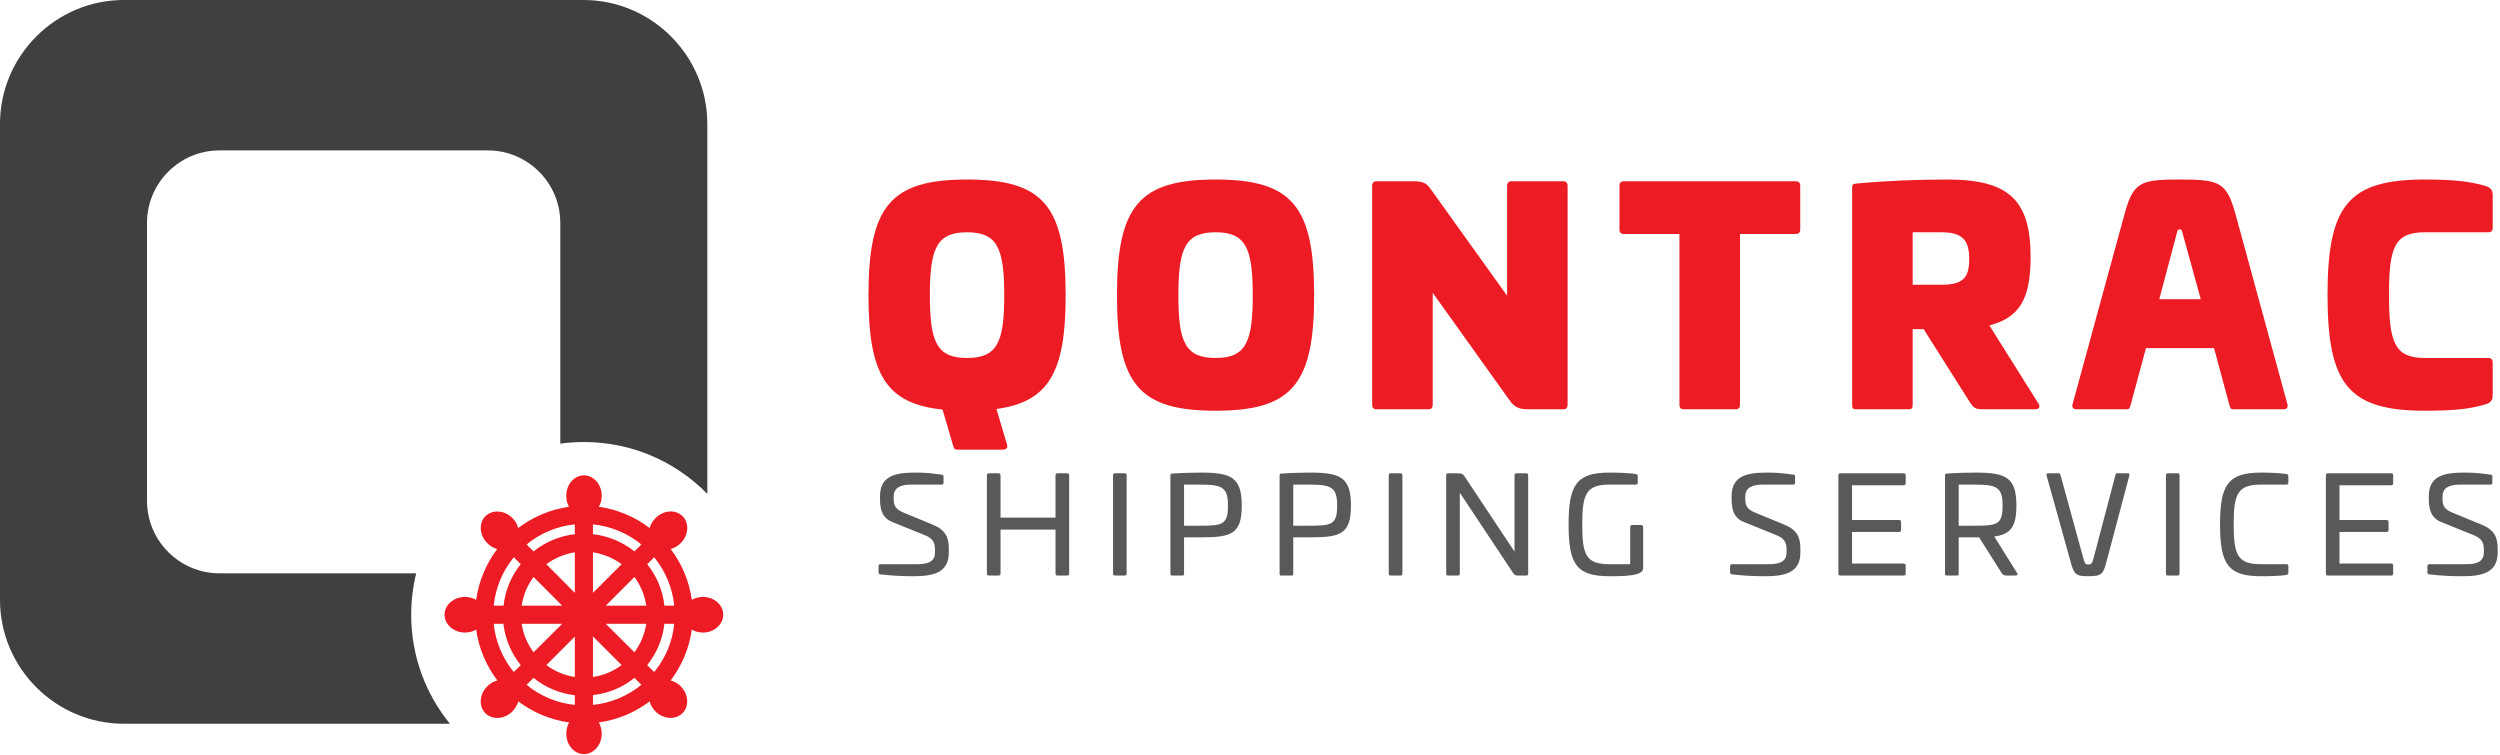 <svg xmlns="http://www.w3.org/2000/svg" width="159" height="48" viewBox="0 0 159 48" fill="none"><path d="M37.109 0H7.877C3.543 0 0 3.544 0 7.878V38.153C0 42.487 3.543 46.03 7.877 46.03H28.615C27.075 44.139 26.152 41.728 26.152 39.099C26.152 38.193 26.261 37.309 26.47 36.463H13.95C11.421 36.463 9.35 34.391 9.35 31.86V14.171C9.35 11.639 11.421 9.567 13.95 9.567H31.035C33.565 9.567 35.635 11.639 35.635 14.171V28.215C36.127 28.147 36.627 28.113 37.141 28.113C40.214 28.113 42.991 29.376 44.986 31.414V7.878C44.986 3.544 41.443 0 37.109 0Z" fill="#403F41"></path><path d="M42.256 38.522C42.153 37.556 41.768 36.639 41.163 35.883L41.604 35.441C42.328 36.325 42.769 37.394 42.883 38.522H42.256ZM41.604 42.742L41.163 42.299C41.768 41.544 42.153 40.625 42.256 39.672H42.883C42.769 40.8 42.328 41.869 41.604 42.742ZM38.526 38.522L40.349 36.696C40.747 37.231 41.001 37.859 41.104 38.522H38.526ZM40.349 41.486L38.526 39.672H41.104C41.001 40.323 40.747 40.95 40.349 41.486ZM37.711 44.832V44.205C38.677 44.101 39.595 43.73 40.349 43.112L40.793 43.554C39.908 44.274 38.84 44.717 37.711 44.832ZM36.56 43.053C35.909 42.962 35.282 42.694 34.749 42.299L36.56 40.486V43.053ZM36.56 44.832C35.435 44.717 34.363 44.274 33.493 43.554L33.934 43.112C34.688 43.73 35.595 44.101 36.56 44.217V44.832ZM35.757 39.672L33.934 41.486C33.539 40.95 33.271 40.323 33.179 39.672H35.757ZM32.027 38.522H31.4C31.516 37.383 31.958 36.325 32.679 35.441L33.12 35.883C32.505 36.639 32.131 37.556 32.027 38.522ZM32.679 42.742C31.958 41.869 31.516 40.8 31.4 39.672H32.016C32.131 40.637 32.505 41.544 33.12 42.299L32.679 42.742ZM33.934 36.696L35.757 38.522H33.179C33.271 37.859 33.539 37.231 33.934 36.696ZM36.56 33.349V33.976C35.595 34.082 34.688 34.465 33.934 35.069L33.493 34.627C34.363 33.907 35.435 33.465 36.56 33.349ZM37.711 40.474L39.535 42.299C39.003 42.694 38.375 42.962 37.711 43.053V40.474ZM36.56 37.708L34.749 35.883C35.282 35.488 35.909 35.232 36.56 35.127V37.708ZM37.711 35.127C38.375 35.232 39.003 35.488 39.535 35.883L37.711 37.708V35.127ZM37.711 33.349C38.84 33.465 39.908 33.907 40.793 34.627L40.349 35.069C39.595 34.465 38.677 34.082 37.711 33.976V33.349ZM44.711 37.964C44.442 37.964 44.199 38.033 43.999 38.15C43.838 36.975 43.372 35.859 42.654 34.918C42.883 34.848 43.106 34.732 43.292 34.547C43.559 34.279 43.71 33.93 43.71 33.581C43.71 33.291 43.606 33.025 43.408 32.826C42.967 32.385 42.201 32.442 41.698 32.943C41.513 33.129 41.384 33.349 41.315 33.581C40.374 32.861 39.257 32.397 38.083 32.232C38.2 32.036 38.271 31.791 38.271 31.524C38.271 30.816 37.759 30.234 37.141 30.234C36.514 30.234 36.016 30.816 36.016 31.524C36.016 31.791 36.073 32.036 36.189 32.232C35.015 32.397 33.911 32.861 32.956 33.581C32.899 33.349 32.771 33.129 32.585 32.943C32.087 32.442 31.319 32.397 30.875 32.826C30.435 33.267 30.482 34.035 30.995 34.547C31.179 34.732 31.4 34.86 31.623 34.918C30.911 35.859 30.446 36.975 30.284 38.15C30.076 38.033 29.832 37.964 29.576 37.964C28.854 37.964 28.273 38.475 28.273 39.091C28.273 39.718 28.854 40.231 29.576 40.231C29.832 40.231 30.087 40.16 30.284 40.044C30.446 41.218 30.911 42.322 31.633 43.276C31.4 43.333 31.179 43.461 30.995 43.647C30.482 44.147 30.435 44.925 30.875 45.368C31.319 45.798 32.087 45.751 32.585 45.251C32.771 45.054 32.899 44.832 32.968 44.612C33.911 45.321 35.027 45.786 36.201 45.948C36.073 46.158 36.016 46.402 36.016 46.657C36.016 47.379 36.514 47.96 37.141 47.96C37.759 47.96 38.271 47.379 38.271 46.657C38.271 46.402 38.2 46.158 38.083 45.948C39.257 45.786 40.374 45.321 41.315 44.612C41.374 44.832 41.501 45.054 41.688 45.251C42.201 45.751 42.967 45.798 43.408 45.355C43.849 44.914 43.79 44.147 43.292 43.647C43.106 43.461 42.883 43.333 42.654 43.276C43.372 42.322 43.838 41.218 43.999 40.044C44.199 40.16 44.442 40.231 44.711 40.231C45.417 40.231 45.998 39.718 45.998 39.091C45.998 38.475 45.417 37.964 44.711 37.964Z" fill="#ED1C24"></path><path d="M59.888 30.186C59.974 30.194 60.009 30.229 60.009 30.298V30.692C60.009 30.779 59.974 30.821 59.896 30.821H57.963C57.207 30.821 56.837 31.054 56.837 31.587V31.733C56.837 32.162 56.958 32.394 57.482 32.609L59.355 33.382C60.145 33.709 60.344 34.199 60.344 34.877V35.153C60.344 36.46 59.295 36.648 58.075 36.648C57.379 36.648 56.7 36.614 55.978 36.528C55.901 36.511 55.875 36.476 55.875 36.39V36.003C55.875 35.926 55.917 35.883 55.995 35.883H58.35C59.106 35.883 59.467 35.668 59.467 35.127V34.964C59.467 34.525 59.347 34.249 58.814 34.035L56.777 33.211C56.106 32.953 55.97 32.402 55.97 31.75V31.544C55.97 30.238 56.992 30.057 58.22 30.057C58.934 30.057 59.192 30.099 59.888 30.186Z" fill="#58595B"></path><path d="M67.871 30.1C67.956 30.1 67.999 30.144 67.999 30.238V36.476C67.999 36.562 67.956 36.606 67.871 36.606H67.26C67.175 36.606 67.131 36.562 67.131 36.476V33.684H63.634V36.476C63.634 36.562 63.59 36.606 63.505 36.606H62.895C62.809 36.606 62.766 36.562 62.766 36.476V30.238C62.766 30.144 62.809 30.1 62.895 30.1H63.505C63.59 30.1 63.634 30.144 63.634 30.238V32.919H67.131V30.238C67.131 30.144 67.175 30.1 67.26 30.1H67.871Z" fill="#58595B"></path><path d="M71.527 30.1C71.613 30.1 71.655 30.144 71.655 30.238V36.476C71.655 36.562 71.613 36.606 71.527 36.606H70.917C70.831 36.606 70.789 36.562 70.789 36.476V30.238C70.789 30.144 70.831 30.1 70.917 30.1H71.527Z" fill="#58595B"></path><path d="M75.305 30.822V33.435H76.32C77.738 33.435 78.098 33.374 78.098 32.17C78.098 30.986 77.738 30.822 76.32 30.822H75.305ZM78.975 32.154C78.975 33.959 78.33 34.174 76.397 34.174H75.305V36.476C75.305 36.58 75.28 36.606 75.176 36.606H74.567C74.464 36.606 74.438 36.58 74.438 36.476V30.246C74.438 30.144 74.464 30.125 74.567 30.118C75.176 30.074 75.916 30.057 76.397 30.057C78.33 30.057 78.975 30.384 78.975 32.154Z" fill="#58595B"></path><path d="M82.251 30.822V33.435H83.265C84.683 33.435 85.043 33.374 85.043 32.17C85.043 30.986 84.683 30.822 83.265 30.822H82.251ZM85.92 32.154C85.92 33.959 85.275 34.174 83.342 34.174H82.251V36.476C82.251 36.58 82.225 36.606 82.121 36.606H81.511C81.409 36.606 81.383 36.58 81.383 36.476V30.246C81.383 30.144 81.409 30.125 81.511 30.118C82.121 30.074 82.86 30.057 83.342 30.057C85.275 30.057 85.92 30.384 85.92 32.154Z" fill="#58595B"></path><path d="M89.063 30.1C89.149 30.1 89.192 30.144 89.192 30.238V36.476C89.192 36.562 89.149 36.606 89.063 36.606H88.453C88.367 36.606 88.324 36.562 88.324 36.476V30.238C88.324 30.144 88.367 30.1 88.453 30.1H89.063Z" fill="#58595B"></path><path d="M97.064 30.1C97.15 30.1 97.192 30.144 97.192 30.238V36.476C97.192 36.562 97.15 36.606 97.064 36.606H96.54C96.411 36.606 96.324 36.58 96.239 36.451L92.845 31.337V36.476C92.845 36.562 92.801 36.606 92.716 36.606H92.105C92.019 36.606 91.977 36.562 91.977 36.476V30.238C91.977 30.144 92.019 30.1 92.105 30.1H92.69C92.999 30.109 93.05 30.151 93.179 30.349L96.324 35.084V30.238C96.324 30.144 96.367 30.1 96.454 30.1H97.064Z" fill="#58595B"></path><path d="M104.024 30.143C104.109 30.151 104.161 30.203 104.161 30.289V30.692C104.161 30.779 104.119 30.821 104.033 30.821H102.374C100.888 30.821 100.63 31.398 100.63 33.364C100.63 35.325 100.888 35.883 102.374 35.883H103.681V33.528C103.681 33.443 103.724 33.39 103.809 33.39H104.376C104.462 33.39 104.505 33.443 104.505 33.528V36.088C104.505 36.184 104.497 36.217 104.479 36.262C104.299 36.648 103.131 36.648 102.374 36.648C100.277 36.648 99.762 35.909 99.762 33.364C99.762 30.813 100.277 30.057 102.374 30.057C102.898 30.057 103.594 30.082 104.024 30.143Z" fill="#58595B"></path><path d="M114.05 30.186C114.135 30.194 114.169 30.229 114.169 30.298V30.692C114.169 30.779 114.135 30.821 114.057 30.821H112.123C111.368 30.821 110.999 31.054 110.999 31.587V31.733C110.999 32.162 111.119 32.394 111.643 32.609L113.516 33.382C114.307 33.709 114.503 34.199 114.503 34.877V35.153C114.503 36.46 113.457 36.648 112.236 36.648C111.539 36.648 110.86 36.614 110.138 36.528C110.062 36.511 110.035 36.476 110.035 36.39V36.003C110.035 35.926 110.078 35.883 110.156 35.883H112.511C113.266 35.883 113.627 35.668 113.627 35.127V34.964C113.627 34.525 113.508 34.249 112.974 34.035L110.938 33.211C110.267 32.953 110.131 32.402 110.131 31.75V31.544C110.131 30.238 111.153 30.057 112.382 30.057C113.095 30.057 113.353 30.099 114.05 30.186Z" fill="#58595B"></path><path d="M121.072 30.1C121.159 30.1 121.202 30.144 121.202 30.229V30.736C121.202 30.822 121.159 30.865 121.072 30.865H117.791V33.073H120.782C120.865 33.073 120.909 33.116 120.909 33.202V33.7C120.909 33.787 120.865 33.83 120.782 33.83H117.791V35.841H121.072C121.159 35.841 121.202 35.883 121.202 35.969V36.476C121.202 36.562 121.159 36.606 121.072 36.606H117.052C116.964 36.606 116.922 36.562 116.922 36.476V30.229C116.922 30.144 116.964 30.1 117.052 30.1H121.072Z" fill="#58595B"></path><path d="M124.572 30.822V33.435H125.585C127.003 33.435 127.365 33.374 127.365 32.17C127.365 30.986 127.003 30.822 125.585 30.822H124.572ZM128.243 32.154C128.243 33.528 127.862 33.984 126.833 34.122L128.283 36.434C128.355 36.528 128.31 36.606 128.183 36.606H127.631C127.432 36.606 127.373 36.545 127.285 36.415L125.87 34.174H124.572V36.476C124.572 36.58 124.545 36.606 124.442 36.606H123.833C123.731 36.606 123.703 36.58 123.703 36.476V30.246C123.703 30.144 123.731 30.125 123.833 30.118C124.442 30.074 125.18 30.057 125.663 30.057C127.596 30.057 128.243 30.384 128.243 32.154Z" fill="#58595B"></path><path d="M130.943 30.1C131.011 30.1 131.019 30.135 131.054 30.238L132.481 35.437C132.592 35.831 132.619 35.9 132.799 35.9C133.033 35.9 133.065 35.831 133.167 35.437L134.535 30.238C134.562 30.135 134.579 30.1 134.646 30.1H135.317C135.419 30.1 135.448 30.135 135.428 30.238L133.994 35.643C133.763 36.528 133.685 36.648 132.799 36.648C131.999 36.648 131.904 36.528 131.667 35.643L130.161 30.238C130.145 30.135 130.169 30.1 130.272 30.1H130.943Z" fill="#58595B"></path><path d="M138.492 30.1C138.576 30.1 138.62 30.144 138.62 30.238V36.476C138.62 36.562 138.576 36.606 138.492 36.606H137.881C137.793 36.606 137.754 36.562 137.754 36.476V30.238C137.754 30.144 137.793 30.1 137.881 30.1H138.492Z" fill="#58595B"></path><path d="M145.406 30.143C145.493 30.151 145.541 30.203 145.541 30.289V30.692C145.541 30.779 145.502 30.821 145.413 30.821H143.809C142.32 30.821 142.061 31.389 142.061 33.357C142.061 35.316 142.32 35.883 143.809 35.883H145.413C145.502 35.883 145.541 35.926 145.541 36.013V36.415C145.541 36.502 145.493 36.553 145.406 36.57C144.977 36.631 144.365 36.648 143.809 36.648C141.712 36.648 141.195 35.9 141.195 33.357C141.195 30.813 141.712 30.057 143.809 30.057C144.365 30.057 144.977 30.082 145.406 30.143Z" fill="#58595B"></path><path d="M152.078 30.1C152.161 30.1 152.205 30.144 152.205 30.229V30.736C152.205 30.821 152.161 30.865 152.078 30.865H148.791V33.073H151.784C151.871 33.073 151.914 33.115 151.914 33.202V33.7C151.914 33.787 151.871 33.83 151.784 33.83H148.791V35.841H152.078C152.161 35.841 152.205 35.883 152.205 35.969V36.476C152.205 36.562 152.161 36.606 152.078 36.606H148.053C147.971 36.606 147.926 36.562 147.926 36.476V30.229C147.926 30.144 147.971 30.1 148.053 30.1H152.078Z" fill="#58595B"></path><path d="M158.394 30.186C158.483 30.194 158.514 30.229 158.514 30.298V30.692C158.514 30.779 158.483 30.821 158.403 30.821H156.468C155.713 30.821 155.344 31.054 155.344 31.587V31.733C155.344 32.162 155.463 32.394 155.987 32.609L157.862 33.382C158.653 33.709 158.851 34.199 158.851 34.877V35.153C158.851 36.46 157.803 36.648 156.579 36.648C155.885 36.648 155.205 36.614 154.486 36.528C154.406 36.511 154.383 36.476 154.383 36.39V36.003C154.383 35.926 154.422 35.883 154.501 35.883H156.858C157.612 35.883 157.974 35.668 157.974 35.127V34.964C157.974 34.525 157.855 34.249 157.319 34.035L155.285 33.211C154.613 32.953 154.474 32.402 154.474 31.75V31.544C154.474 30.238 155.499 30.057 156.726 30.057C157.442 30.057 157.699 30.099 158.394 30.186Z" fill="#58595B"></path><path d="M63.87 18.789C63.87 15.782 63.43 14.773 61.505 14.773C59.58 14.773 59.14 15.782 59.14 18.789C59.14 21.759 59.58 22.767 61.505 22.767C63.43 22.767 63.87 21.759 63.87 18.789ZM63.375 26.012L64.055 28.304C64.108 28.506 63.962 28.597 63.779 28.597H60.882C60.698 28.597 60.661 28.506 60.607 28.304L59.947 26.049C56.335 25.681 55.234 23.775 55.234 18.789C55.234 13.104 56.646 11.418 61.505 11.418C66.363 11.418 67.776 13.104 67.776 18.789C67.776 23.629 66.73 25.553 63.375 26.012Z" fill="#ED1C24"></path><path d="M74.945 18.789C74.945 21.758 75.385 22.767 77.31 22.767C79.235 22.767 79.675 21.758 79.675 18.789C79.675 15.782 79.235 14.773 77.31 14.773C75.385 14.773 74.945 15.782 74.945 18.789ZM83.58 18.789C83.58 24.435 82.169 26.123 77.31 26.123C72.451 26.123 71.039 24.435 71.039 18.789C71.039 13.104 72.451 11.418 77.31 11.418C82.169 11.418 83.58 13.104 83.58 18.789Z" fill="#ED1C24"></path><path d="M99.426 11.528C99.61 11.528 99.7 11.638 99.7 11.839V25.718C99.7 25.938 99.61 26.031 99.426 26.031H97.172C96.566 26.031 96.291 25.866 95.998 25.445L91.121 18.623V25.718C91.121 25.938 91.029 26.031 90.846 26.031H87.545C87.362 26.031 87.269 25.938 87.269 25.718V11.839C87.269 11.638 87.362 11.528 87.545 11.528H89.892C90.698 11.528 90.791 11.748 91.121 12.206L95.851 18.807V11.839C95.851 11.638 95.942 11.528 96.126 11.528H99.426Z" fill="#ED1C24"></path><path d="M114.202 11.528C114.386 11.528 114.495 11.62 114.495 11.802V14.608C114.495 14.792 114.386 14.883 114.202 14.883H110.663V25.737C110.663 25.938 110.571 26.031 110.388 26.031H107.088C106.904 26.031 106.813 25.938 106.813 25.737V14.883H103.292C103.091 14.883 103 14.792 103 14.608V11.802C103 11.62 103.091 11.528 103.292 11.528H114.202Z" fill="#ED1C24"></path><path d="M121.646 14.773V18.109H123.462C124.836 18.109 125.241 17.688 125.241 16.478C125.241 15.286 124.836 14.773 123.462 14.773H121.646ZM129.146 16.35C129.146 18.971 128.466 20.2 126.524 20.695L129.643 25.663C129.786 25.866 129.693 26.03 129.42 26.03H126.048C125.624 26.03 125.495 25.902 125.312 25.627L122.343 20.934H121.646V25.737C121.646 25.976 121.591 26.03 121.372 26.03H118.071C117.85 26.03 117.797 25.976 117.797 25.737V11.913C117.797 11.748 117.85 11.693 118.071 11.674C120.014 11.491 121.94 11.418 123.882 11.418C127.807 11.418 129.146 12.774 129.146 16.35Z" fill="#ED1C24"></path><path d="M138.481 14.699L137.33 19.027H139.967L138.775 14.699C138.759 14.644 138.74 14.59 138.629 14.59C138.522 14.59 138.502 14.644 138.481 14.699ZM142.188 13.655L145.488 25.737C145.524 25.938 145.413 26.03 145.251 26.03H142.04C141.858 26.03 141.838 25.938 141.783 25.737L140.813 22.143H136.483L135.514 25.737C135.459 25.938 135.438 26.03 135.256 26.03H132.046C131.884 26.03 131.773 25.938 131.807 25.737L135.109 13.655C135.677 11.564 136.118 11.417 138.648 11.417C141.179 11.417 141.619 11.583 142.188 13.655Z" fill="#ED1C24"></path><path d="M158.005 11.802C158.355 11.913 158.537 12.023 158.537 12.426V14.479C158.537 14.681 158.446 14.773 158.264 14.773H154.212C152.286 14.773 151.94 15.745 151.94 18.752C151.94 21.758 152.286 22.767 154.212 22.767H158.264C158.446 22.767 158.537 22.877 158.537 23.06V25.114C158.537 25.518 158.355 25.646 158.005 25.737C157.108 25.993 156.21 26.122 154.212 26.122C149.354 26.122 148.031 24.435 148.031 18.752C148.031 13.068 149.354 11.418 154.212 11.418C156.21 11.418 157.108 11.564 158.005 11.802Z" fill="#ED1C24"></path></svg>